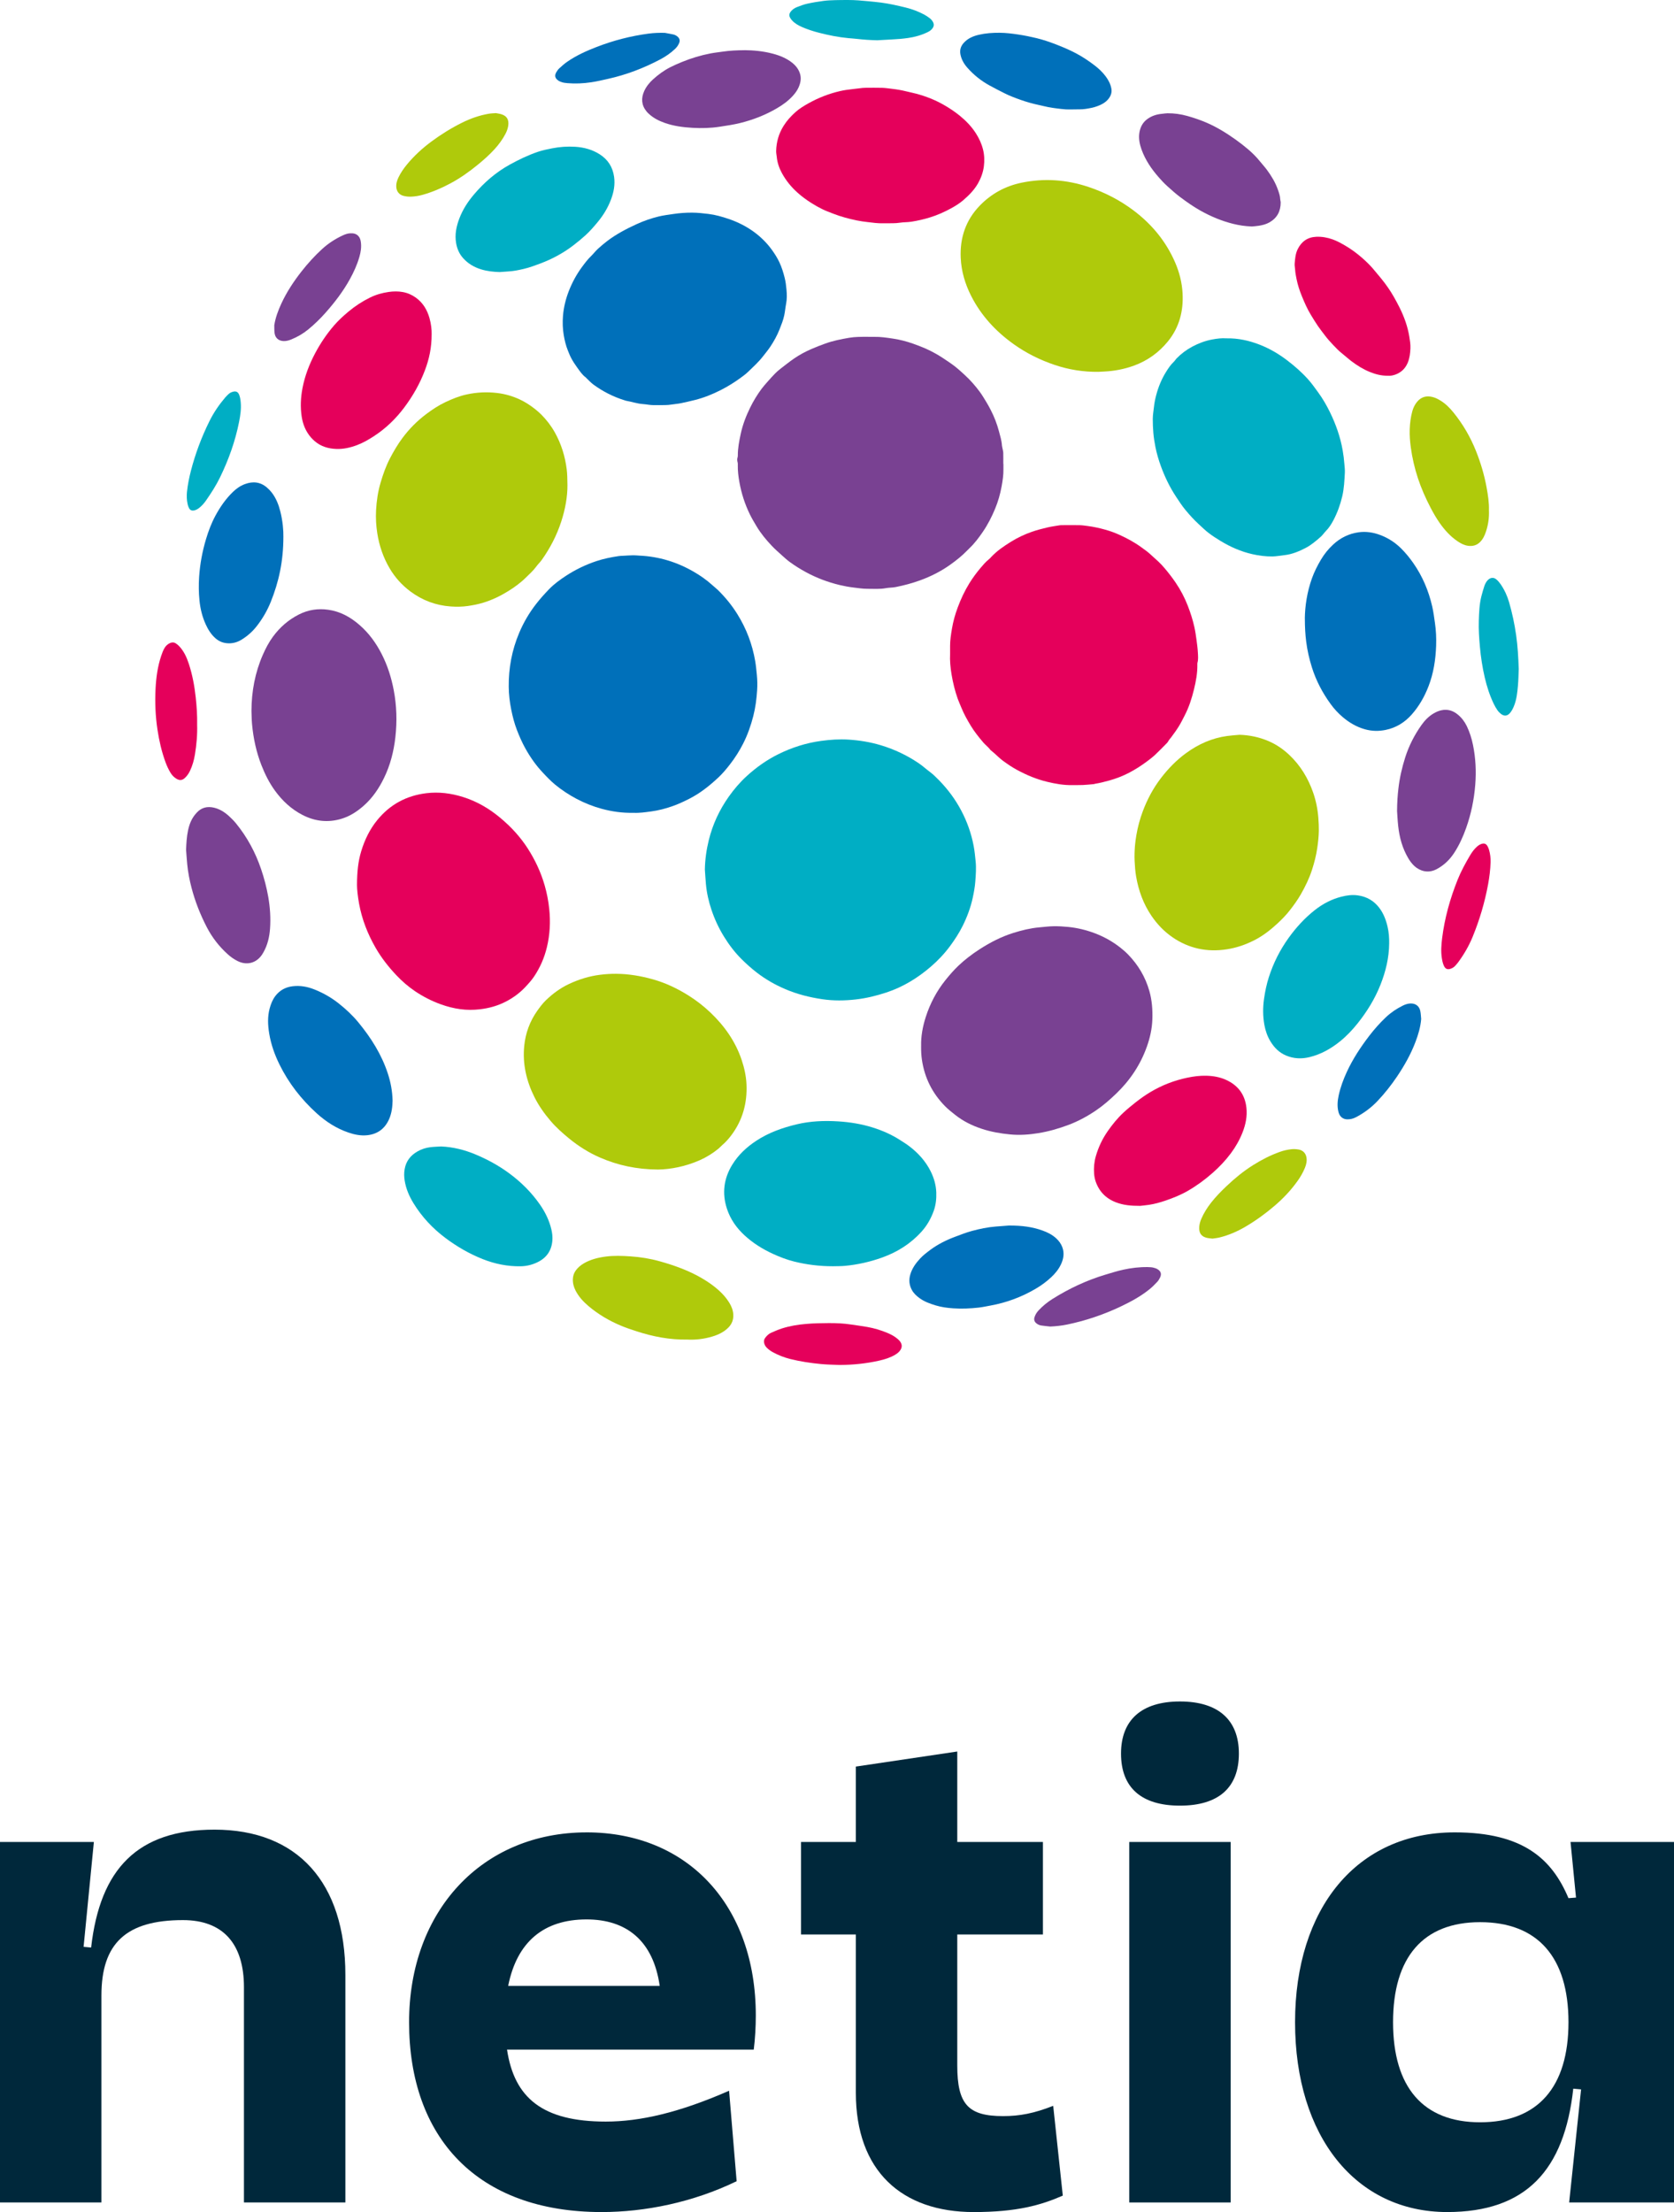 <?xml version="1.0" encoding="UTF-8"?>
<svg id="Warstwa_2" data-name="Warstwa 2" xmlns="http://www.w3.org/2000/svg" viewBox="0 0 165.65 218.863">
  <defs>
    <style>
      .cls-1 {
        fill: #0070ba;
      }

      .cls-1, .cls-2, .cls-3, .cls-4, .cls-5, .cls-6 {
        stroke-width: 0px;
      }

      .cls-2 {
        fill: #00283b;
      }

      .cls-3 {
        fill: #e5005b;
      }

      .cls-4 {
        fill: #afca0b;
      }

      .cls-5 {
        fill: #00aec4;
      }

      .cls-6 {
        fill: #794192;
      }
    </style>
  </defs>
  <g id="Warstwa_1-2" data-name="Warstwa 1">
    <path class="cls-3" d="M137.341,37.177c-.671.005-1.244-.152-1.801-.379-.662-.27-1.264-.648-1.831-1.079-.303-.23-.582-.491-.881-.726-.335-.262-.627-.567-.917-.873-.289-.306-.572-.62-.824-.959-.227-.305-.467-.601-.681-.916-.242-.357-.467-.727-.692-1.096-.36-.59-.634-1.224-.895-1.862-.222-.542-.403-1.101-.519-1.677-.06-.302-.122-.603-.14-.912-.012-.204-.062-.407-.046-.614.039-.492.079-.986.303-1.437.374-.753.969-1.178,1.824-1.219.565-.026,1.109.073,1.636.26.418.148.806.365,1.191.586.626.362,1.208.79,1.748,1.266.432.38.846.786,1.209,1.237.213.264.437.52.651.783.463.567.882,1.166,1.245,1.802.204.357.399.721.582,1.089.45.908.791,1.852.955,2.857.063.386.126.771.109,1.163-.02.474-.074.946-.253,1.388-.226.559-.618.965-1.188,1.186-.274.106-.555.154-.786.131"/>
    <path class="cls-6" d="M123.882,22.408c-.677-.023-1.264-.115-1.846-.258-1.139-.281-2.209-.731-3.23-1.3-.711-.396-1.374-.866-2.027-1.353-.455-.34-.872-.721-1.292-1.099-.293-.263-.556-.551-.813-.843-.728-.822-1.341-1.725-1.715-2.765-.189-.526-.299-1.079-.216-1.637.083-.552.32-1.032.795-1.378.441-.321.932-.469,1.464-.516.174-.016.348-.05.521-.052.672-.005,1.332.087,1.98.27.644.182,1.277.397,1.893.662,1.029.442,1.968,1.03,2.878,1.675.429.304.842.629,1.24.968.415.353.804.739,1.148,1.167.225.281.473.544.687.832.45.605.842,1.248,1.096,1.962.112.317.23.639.24.985.003.102.045.203.045.304-.001.86-.345,1.531-1.105,1.966-.326.188-.686.279-1.053.338-.253.04-.51.054-.689.073"/>
    <path class="cls-1" d="M106.202,10.825c-.242,0-.486.012-.727-.003-.313-.021-.626-.059-.938-.099-.27-.035-.54-.073-.808-.125-.319-.063-.634-.146-.952-.214-.607-.129-1.202-.298-1.787-.505-.545-.193-1.087-.397-1.604-.659-.488-.247-.976-.494-1.455-.757-.837-.459-1.576-1.046-2.207-1.762-.338-.384-.591-.818-.686-1.328-.078-.419.027-.787.31-1.11.408-.464.943-.691,1.526-.825.668-.154,1.348-.199,2.033-.195.632.004,1.254.082,1.878.176.603.091,1.198.213,1.789.356.665.16,1.311.384,1.948.63.657.255,1.306.529,1.93.858.654.344,1.266.752,1.851,1.199.417.319.801.68,1.117,1.105.272.368.481.768.558,1.222.062.374-.061.706-.293.997-.292.367-.695.571-1.124.729-.366.135-.747.2-1.132.261-.41.065-.819.032-1.227.048"/>
    <path class="cls-4" d="M147.336,50.477c.033.751-.069,1.452-.298,2.133-.126.375-.289.732-.578,1.02-.33.329-.73.431-1.175.373-.377-.049-.709-.218-1.022-.428-.742-.494-1.324-1.145-1.827-1.87-.319-.459-.598-.943-.857-1.439-.499-.953-.934-1.932-1.271-2.954-.326-.99-.561-2.001-.701-3.034-.081-.598-.131-1.198-.109-1.801.022-.602.095-1.2.255-1.783.094-.341.242-.654.469-.931.408-.496.923-.637,1.532-.484.29.073.552.208.805.365.491.305.894.708,1.254,1.151.947,1.164,1.694,2.449,2.249,3.843.463,1.163.818,2.358,1.043,3.589.138.754.255,1.512.232,2.251"/>
    <path class="cls-5" d="M86.822,3.984c-.684-.013-1.364-.059-2.042-.137-.278-.032-.557-.049-.835-.074-.981-.093-1.944-.285-2.898-.531-.575-.148-1.137-.328-1.681-.566-.372-.163-.721-.36-.997-.665-.074-.082-.139-.175-.192-.272-.113-.21-.072-.411.071-.593.163-.208.378-.353.62-.445.333-.126.669-.26,1.017-.336.534-.118,1.076-.205,1.617-.277.376-.05.758-.061,1.137-.074.436-.014.872-.012,1.309-.013.66-.002,1.318.057,1.974.121.422.041.845.081,1.265.135.821.106,1.626.293,2.43.487.644.157,1.26.391,1.844.701.187.099.359.225.532.349.081.058.154.132.216.21.253.32.299.632-.114.99-.092.079-.203.14-.313.193-.609.293-1.252.477-1.92.571-.52.074-1.043.122-1.569.144-.491.021-.981.054-1.472.081"/>
    <path class="cls-5" d="M150.287,66.176c-.024.527-.029,1.11-.082,1.688-.062.677-.13,1.357-.392,1.997-.102.25-.222.487-.4.693-.282.325-.604.303-.889.079-.13-.103-.251-.226-.345-.362-.138-.202-.263-.416-.368-.637-.397-.829-.678-1.699-.886-2.593-.236-1.013-.392-2.039-.484-3.075-.074-.846-.136-1.694-.107-2.544.027-.815.055-1.632.256-2.429.087-.346.192-.687.3-1.027.04-.126.103-.248.172-.362.057-.094.13-.184.213-.257.242-.213.548-.231.794-.022.16.136.303.301.422.474.376.546.654,1.143.838,1.779.311,1.074.543,2.163.7,3.271.155,1.087.215,2.179.257,3.327"/>
    <path class="cls-6" d="M18.413,84.087c.026-.654.06-1.303.198-1.943.122-.569.326-1.102.7-1.559.056-.068.113-.134.173-.198.466-.495,1.037-.627,1.684-.477.563.131,1.04.43,1.463.811.26.234.509.484.73.754,1.102,1.352,1.914,2.864,2.475,4.515.307.902.547,1.82.711,2.757.181,1.041.25,2.089.174,3.142-.059.818-.242,1.607-.65,2.33-.044.076-.087.152-.135.225-.565.853-1.521,1.102-2.434.638-.349-.177-.667-.398-.957-.659-.856-.77-1.55-1.662-2.081-2.687-.647-1.249-1.158-2.547-1.513-3.908-.199-.764-.348-1.536-.424-2.322-.045-.473-.076-.948-.113-1.421"/>
    <path class="cls-3" d="M19.506,71.658c.034,1-.055,2-.217,2.993-.092.562-.245,1.105-.491,1.621-.119.248-.271.471-.466.664-.284.282-.557.315-.895.101-.233-.148-.421-.341-.564-.579-.202-.335-.365-.688-.499-1.055-.382-1.047-.629-2.124-.794-3.226-.199-1.327-.254-2.658-.189-3.995.054-1.111.201-2.21.554-3.273.093-.281.194-.557.347-.812.126-.21.299-.363.519-.467.195-.092.395-.093.577.022.128.081.249.18.353.291.462.495.734,1.098.942,1.729.355,1.081.562,2.193.684,3.324.095.883.157,1.766.141,2.66"/>
    <path class="cls-5" d="M43.649,113.432c1.182.051,2.306.331,3.39.783,1.169.488,2.276,1.088,3.3,1.838,1.209.884,2.259,1.923,3.11,3.156.514.743.902,1.545,1.111,2.427.085.359.128.725.1,1.094-.074.973-.544,1.688-1.416,2.128-.544.274-1.121.42-1.734.429-1.294.018-2.536-.232-3.735-.707-1.33-.528-2.559-1.238-3.702-2.095-1.27-.953-2.337-2.094-3.165-3.451-.418-.685-.731-1.414-.862-2.213-.062-.378-.072-.758-.007-1.135.135-.788.575-1.363,1.263-1.757.399-.229.83-.37,1.284-.425.352-.043.708-.049,1.063-.072"/>
    <path class="cls-1" d="M38.849,108.887c-.014.584-.077,1.232-.344,1.837-.417.949-1.145,1.495-2.186,1.598-.636.063-1.247-.063-1.845-.268-1.192-.41-2.228-1.076-3.155-1.92-1.516-1.38-2.757-2.971-3.663-4.813-.478-.97-.838-1.983-1.015-3.052-.138-.832-.179-1.668.044-2.496.118-.437.28-.853.556-1.22.432-.573,1.009-.885,1.715-.972.752-.093,1.473.042,2.167.32.865.347,1.669.804,2.4,1.384.698.555,1.352,1.159,1.919,1.847,1.269,1.536,2.322,3.198,2.943,5.106.273.838.437,1.696.463,2.649"/>
    <path class="cls-4" d="M68.026,132.538c-1.757.032-3.392-.291-4.994-.806-.558-.179-1.116-.367-1.655-.596-1.133-.482-2.188-1.105-3.132-1.901-.521-.44-.979-.937-1.293-1.55-.184-.359-.28-.736-.264-1.143.013-.318.11-.602.297-.854.208-.28.464-.501.769-.68.675-.395,1.411-.58,2.178-.681.817-.108,1.632-.076,2.45-.022.986.065,1.954.222,2.904.488,1.465.411,2.894.922,4.211,1.699.595.35,1.162.746,1.673,1.213.379.346.714.732.985,1.169.217.35.373.723.405,1.142.04.517-.117.959-.475,1.326-.441.449-.993.712-1.586.892-.828.25-1.675.346-2.473.305"/>
    <path class="cls-3" d="M83.073,135.052c-.603-.029-1.208-.034-1.809-.091-1.036-.097-2.066-.25-3.076-.503-.595-.149-1.168-.375-1.71-.67-.22-.12-.42-.264-.597-.441-.111-.11-.196-.238-.243-.387-.069-.215-.048-.421.092-.605.159-.212.35-.391.592-.498.345-.152.693-.302,1.051-.418.779-.25,1.581-.38,2.397-.449.745-.064,1.49-.08,2.235-.082.745-.003,1.491.027,2.229.143.526.082,1.054.145,1.577.239.688.122,1.356.319,2.001.589.361.152.706.332,1.005.59.08.07.16.142.225.225.255.323.249.644-.009.969-.127.16-.289.279-.463.382-.483.287-1.012.449-1.555.573-1.298.297-2.612.424-3.943.435"/>
    <path class="cls-3" d="M94.016,64.704c0-.328,0-.567,0-.807-.002-.567.09-1.127.182-1.683.119-.72.316-1.422.571-2.106.313-.839.687-1.646,1.161-2.41.333-.537.707-1.041,1.111-1.519.248-.294.501-.594.809-.837.088-.07.164-.156.241-.239.565-.603,1.243-1.062,1.938-1.495.655-.408,1.351-.736,2.078-.991.498-.174,1.012-.306,1.525-.427.402-.095.815-.148,1.223-.216.087-.014.176-.014.265-.014.567-.002,1.136-.012,1.703.002.275.006.551.049.824.084.586.075,1.162.205,1.731.363.487.136.96.309,1.418.518.746.341,1.467.728,2.132,1.213.335.244.677.48.978.769.236.225.489.433.726.659.439.417.817.886,1.186,1.364.177.229.345.463.508.702.5.73.907,1.511,1.224,2.335.262.681.485,1.376.642,2.089.091.416.151.839.209,1.261.057.423.114.847.135,1.272.017.324.049.654-.041.977-.017.06-.013.125-.012.188.015.837-.138,1.655-.335,2.458-.218.891-.499,1.769-.926,2.589-.186.358-.362.722-.574,1.063-.231.373-.489.73-.754,1.081-.106.14-.227.266-.309.425-.039.076-.108.14-.169.202-.373.375-.739.76-1.126,1.12-.267.247-.559.47-.852.686-.547.403-1.121.771-1.724,1.084-.616.318-1.262.569-1.932.756-.473.133-.948.251-1.432.331-.036.006-.071.027-.109.031-.363.031-.726.071-1.089.088-.353.016-.707.002-1.06.009-.838.017-1.654-.131-2.462-.324-1.048-.25-2.034-.663-2.979-1.173-.488-.263-.947-.574-1.393-.901-.304-.222-.569-.495-.853-.743-.113-.099-.229-.196-.343-.292-.019-.017-.046-.027-.06-.046-.193-.283-.482-.479-.698-.735-.447-.525-.883-1.065-1.241-1.658-.344-.572-.675-1.151-.924-1.772-.121-.304-.263-.6-.372-.908-.272-.771-.464-1.564-.602-2.37-.122-.709-.182-1.421-.149-2.051"/>
    <path class="cls-6" d="M99.293,45.895c0,.167-.003.335,0,.501.014.593-.077,1.178-.184,1.757-.136.744-.345,1.472-.635,2.173-.334.81-.732,1.586-1.228,2.309-.392.572-.807,1.126-1.314,1.605-.084.079-.165.162-.245.246-.501.518-1.063.965-1.649,1.382-.927.661-1.931,1.168-3.001,1.556-.786.286-1.591.498-2.41.661-.313.062-.641.049-.955.107-.614.113-1.232.064-1.848.065-.46,0-.918-.072-1.376-.128-.46-.056-.912-.138-1.362-.246-1.168-.282-2.283-.701-3.339-1.275-.543-.295-1.066-.62-1.566-.982-.269-.194-.519-.419-.766-.642-.353-.318-.713-.631-1.039-.976-.566-.595-1.089-1.228-1.512-1.937-.223-.374-.448-.748-.641-1.138-.509-1.03-.857-2.113-1.059-3.244-.099-.557-.168-1.115-.155-1.682.003-.089.007-.183-.019-.267-.049-.167-.054-.327-.002-.493.019-.059.023-.127.023-.19-.003-.723.136-1.424.287-2.128.194-.91.526-1.768.933-2.599.317-.645.689-1.26,1.116-1.839.183-.247.389-.477.592-.708.246-.279.493-.557.754-.823.17-.174.357-.334.549-.483.445-.346.888-.697,1.352-1.016.541-.371,1.122-.679,1.724-.941.435-.19.881-.356,1.327-.52.774-.284,1.581-.441,2.391-.58.559-.096,1.126-.093,1.691-.095.257,0,.515.01.773.004.632-.014,1.255.083,1.876.176.674.101,1.332.272,1.975.499.789.277,1.559.593,2.288,1.013.502.289.977.613,1.453.94.5.343.941.748,1.385,1.156.55.506,1.038,1.063,1.48,1.662.243.329.449.686.663,1.036.146.242.282.49.411.741.35.675.624,1.384.818,2.117.121.456.266.911.295,1.39.007.114.045.226.065.339.025.139.064.277.068.416.009.36.003.72.003,1.08h.011Z"/>
    <path class="cls-1" d="M65.225,40.085h-.535c-.369,0-.73-.084-1.096-.109-.561-.041-1.089-.231-1.638-.324-.047-.008-.091-.027-.136-.041-1.123-.347-2.157-.871-3.103-1.565-.246-.181-.453-.413-.678-.624-.026-.024-.044-.058-.072-.078-.362-.263-.599-.635-.857-.989-.218-.298-.419-.606-.59-.931-.128-.24-.225-.496-.328-.749-.197-.485-.318-.993-.406-1.508-.107-.634-.128-1.278-.076-1.916.069-.842.269-1.661.575-2.449.333-.856.769-1.661,1.315-2.399.281-.38.567-.76.913-1.09.221-.212.405-.463.63-.671.305-.281.623-.55.953-.801.894-.679,1.884-1.197,2.9-1.663.703-.323,1.434-.576,2.185-.76.47-.114.955-.17,1.435-.243.622-.095,1.249-.138,1.879-.136.535.002,1.064.063,1.594.126.7.084,1.371.277,2.034.503.916.313,1.775.75,2.549,1.326.649.484,1.22,1.053,1.7,1.713.287.396.547.805.754,1.247.232.495.391,1.014.524,1.545.095.383.141.771.176,1.157.042.457.055.923-.035,1.383-.075.383-.106.775-.186,1.157-.099.477-.283.928-.462,1.382-.24.611-.556,1.182-.919,1.726-.223.335-.483.645-.731.963-.433.556-.953,1.028-1.458,1.513-.246.237-.523.445-.802.644-.599.429-1.224.82-1.88,1.154-.837.428-1.707.779-2.622,1.006-.448.111-.899.214-1.351.309-.312.066-.635.081-.948.135-.405.07-.806.044-1.208.057"/>
    <path class="cls-4" d="M122.641,72.7c1.012.03,1.981.234,2.91.636.763.33,1.431.792,2.034,1.361,1.103,1.043,1.862,2.302,2.359,3.726.286.824.452,1.67.515,2.54.031.416.051.83.045,1.246-.009.571-.074,1.138-.156,1.701-.106.73-.29,1.443-.516,2.145-.275.853-.664,1.652-1.108,2.428-.319.558-.697,1.078-1.09,1.583-.372.478-.798.912-1.244,1.324-.701.649-1.453,1.228-2.31,1.659-.845.425-1.735.73-2.668.875-1.951.304-3.764-.07-5.399-1.197-.819-.565-1.496-1.274-2.059-2.097-.812-1.19-1.289-2.506-1.531-3.916-.087-.505-.122-1.013-.147-1.523-.024-.499-.006-.996.032-1.493.027-.355.081-.707.139-1.058.135-.81.35-1.6.637-2.37.439-1.176,1.025-2.274,1.787-3.272.717-.939,1.537-1.783,2.493-2.481,1.22-.889,2.565-1.494,4.073-1.698.399-.055.803-.079,1.205-.116"/>
    <path class="cls-5" d="M49.469,26.918c-.638-.016-1.266-.083-1.876-.272-.681-.211-1.275-.563-1.756-1.093-.385-.425-.605-.932-.702-1.494-.148-.852.02-1.662.324-2.456.334-.873.835-1.647,1.435-2.354,1.007-1.189,2.169-2.198,3.541-2.957.904-.5,1.831-.944,2.811-1.277.459-.155.934-.248,1.406-.342.752-.148,1.513-.198,2.277-.15.859.054,1.675.277,2.407.74.817.518,1.293,1.26,1.43,2.225.113.788-.034,1.536-.311,2.267-.308.81-.751,1.541-1.305,2.208-.384.464-.777.919-1.222,1.324-.372.339-.765.658-1.163.966-1.01.781-2.122,1.377-3.317,1.826-.533.2-1.066.397-1.622.527-.492.115-.984.22-1.491.248-.289.017-.577.041-.866.062"/>
    <path class="cls-5" d="M137.464,93.353c-.012,1.421-.343,2.775-.865,4.09-.551,1.39-1.327,2.647-2.257,3.811-.52.652-1.095,1.259-1.745,1.783-.896.723-1.886,1.282-3.016,1.556-.786.191-1.559.16-2.314-.156-.681-.284-1.167-.777-1.545-1.393-.307-.502-.498-1.05-.603-1.624-.157-.858-.161-1.719-.038-2.586.104-.735.254-1.456.481-2.162.449-1.402,1.106-2.7,1.964-3.891.736-1.021,1.582-1.948,2.574-2.731.787-.62,1.656-1.079,2.637-1.33.539-.137,1.072-.209,1.623-.131.892.125,1.613.539,2.15,1.265.407.551.643,1.176.796,1.836.127.547.168,1.103.159,1.664"/>
    <path class="cls-1" d="M140.631,100.827c-.065.79-.287,1.535-.564,2.266-.463,1.22-1.101,2.349-1.829,3.428-.576.853-1.214,1.662-1.922,2.409-.585.619-1.262,1.13-2.01,1.542-.228.126-.467.23-.73.262-.312.039-.608.013-.855-.218-.166-.154-.241-.35-.289-.56-.122-.53-.075-1.056.038-1.58.175-.808.461-1.578.808-2.328.591-1.278,1.359-2.444,2.213-3.559.503-.657,1.049-1.272,1.65-1.841.497-.47,1.057-.848,1.669-1.149.245-.12.5-.209.778-.215.489-.01.852.255.955.738.057.263.061.536.089.805"/>
    <path class="cls-4" d="M49.076,11.192c.21.043.387.063.552.117.511.164.759.511.66,1.153-.042.27-.137.527-.265.773-.29.557-.659,1.057-1.08,1.521-.501.552-1.059,1.047-1.636,1.519-.864.712-1.775,1.356-2.764,1.884-.869.463-1.773.851-2.726,1.118-.369.103-.746.164-1.13.181-.255.012-.504-.017-.749-.077-.415-.102-.678-.411-.72-.834-.035-.361.066-.694.222-1.013.219-.444.494-.851.808-1.233.719-.877,1.548-1.637,2.46-2.31.954-.705,1.958-1.328,3.019-1.854.835-.414,1.712-.725,2.634-.882.247-.042.5-.045.715-.063"/>
    <path class="cls-5" d="M69.75,86.014c.02-.977.154-1.936.386-2.881.383-1.562,1.048-2.994,1.977-4.309.524-.74,1.11-1.427,1.777-2.036.948-.865,1.988-1.606,3.146-2.176,1.33-.655,2.718-1.1,4.19-1.303.912-.125,1.826-.19,2.743-.131,1.091.07,2.167.246,3.218.564,1.328.402,2.567.99,3.714,1.765.378.255.716.57,1.084.841.339.249.633.544.925.842.874.889,1.612,1.883,2.197,2.984.592,1.114,1.009,2.292,1.243,3.533.096.504.142,1.012.195,1.521.068.664.016,1.321-.032,1.977-.039.536-.138,1.069-.25,1.595-.209.98-.558,1.915-1.003,2.81-.35.701-.775,1.356-1.241,1.987-.556.754-1.196,1.43-1.9,2.038-1.307,1.127-2.757,2.018-4.412,2.564-.992.327-1.998.572-3.032.689-1.102.124-2.203.138-3.308-.025-1.262-.187-2.486-.496-3.659-.997-.995-.425-1.929-.955-2.791-1.617-.537-.412-1.041-.861-1.518-1.334-.681-.673-1.259-1.438-1.764-2.257-.512-.83-.919-1.711-1.229-2.633-.28-.831-.473-1.686-.552-2.562-.044-.482-.07-.967-.105-1.45"/>
    <path class="cls-1" d="M62.697,80.42c-1.085.026-2.128-.118-3.147-.395-.868-.236-1.703-.567-2.503-.99-.752-.399-1.457-.863-2.113-1.401-.208-.171-.404-.356-.597-.545-.202-.198-.394-.405-.589-.61-.694-.729-1.267-1.543-1.757-2.422-.326-.585-.593-1.194-.834-1.817-.255-.661-.432-1.343-.57-2.036-.149-.743-.238-1.496-.245-2.253-.018-1.843.312-3.622,1.031-5.327.431-1.023.984-1.971,1.665-2.849.402-.519.839-1.006,1.293-1.476.5-.518,1.085-.941,1.687-1.335.941-.613,1.945-1.097,3.011-1.45.722-.239,1.464-.387,2.214-.497.139-.02.282-.021.424-.029.333-.018.667-.041,1-.047.192-.004.384.024.576.031,1.952.083,3.764.638,5.446,1.621.632.369,1.23.787,1.774,1.279.189.172.395.327.578.506.737.72,1.383,1.516,1.927,2.39.893,1.435,1.48,2.984,1.764,4.65.077.455.118.914.164,1.374.05.501.058,1,.026,1.498-.054.858-.164,1.71-.377,2.547-.242.948-.565,1.867-1.008,2.738-.366.721-.8,1.404-1.297,2.044-.353.457-.722.901-1.143,1.296-.883.828-1.823,1.577-2.912,2.128-.54.273-1.087.528-1.657.726-.679.238-1.375.419-2.091.515-.586.079-1.171.166-1.741.136"/>
    <path class="cls-6" d="M91.15,103.505c-.025-.958.153-1.941.463-2.899.426-1.32,1.063-2.53,1.932-3.617.402-.501.82-.988,1.285-1.431.643-.612,1.348-1.147,2.092-1.629,1.051-.679,2.155-1.251,3.354-1.626.836-.262,1.683-.47,2.558-.548.472-.041.945-.105,1.418-.112.487-.008.977.021,1.463.07.911.093,1.795.308,2.653.635.907.347,1.744.818,2.505,1.418.261.206.515.426.747.664,1.003,1.03,1.719,2.228,2.114,3.618.263.926.33,1.867.296,2.822-.032.919-.231,1.808-.536,2.669-.637,1.8-1.667,3.346-3.046,4.669-.623.597-1.267,1.164-1.981,1.649-.853.581-1.752,1.071-2.722,1.437-.977.369-1.977.656-3.007.822-.915.148-1.834.215-2.766.126-.964-.092-1.909-.254-2.828-.559-.948-.313-1.83-.747-2.616-1.369-.342-.271-.685-.539-.995-.851-1.272-1.284-2.04-2.815-2.304-4.603-.064-.434-.085-.868-.081-1.359"/>
    <path class="cls-4" d="M56.152,47.971c.009,1.167-.217,2.41-.612,3.627-.444,1.367-1.097,2.628-1.927,3.797-.171.241-.394.445-.566.685-.28.39-.642.699-.977,1.034-.531.531-1.135.974-1.773,1.37-.771.48-1.583.871-2.452,1.14-.513.159-1.036.259-1.567.336-.557.08-1.116.084-1.672.045-1.474-.102-2.808-.602-3.991-1.483-.838-.624-1.527-1.387-2.059-2.29-.635-1.078-1.03-2.238-1.223-3.473-.118-.756-.16-1.513-.119-2.274.05-.926.184-1.842.448-2.735.246-.833.533-1.651.938-2.423.359-.684.75-1.351,1.211-1.973.675-.912,1.468-1.712,2.379-2.394.592-.443,1.205-.85,1.874-1.167.689-.326,1.393-.612,2.143-.771.985-.211,1.976-.258,2.977-.14.775.091,1.516.301,2.221.628.562.261,1.082.596,1.566.984.203.163.401.334.585.518.532.531.986,1.125,1.352,1.781.634,1.135,1.008,2.352,1.171,3.64.06.474.06.948.072,1.539"/>
    <path class="cls-3" d="M42.713,33.057c.004,1.364-.252,2.478-.658,3.561-.505,1.345-1.21,2.579-2.074,3.728-.821,1.091-1.789,2.026-2.929,2.776-.547.36-1.115.69-1.732.922-.659.246-1.336.403-2.045.376-.794-.03-1.524-.244-2.137-.774-.129-.112-.254-.232-.365-.361-.515-.592-.801-1.29-.919-2.058-.144-.942-.102-1.881.077-2.816.231-1.211.667-2.351,1.241-3.437.528-.999,1.157-1.934,1.898-2.79.423-.487.899-.923,1.393-1.337.66-.556,1.378-1.024,2.153-1.406.582-.287,1.198-.462,1.841-.554.472-.068.941-.076,1.41.01.473.087.902.277,1.29.558.7.506,1.112,1.204,1.344,2.022.165.583.223,1.179.212,1.582"/>
    <path class="cls-3" d="M112.824,119.308c-.922.005-1.662-.073-2.369-.339-1.015-.381-1.707-1.085-2.049-2.115-.078-.236-.121-.491-.14-.74-.044-.582.01-1.158.172-1.723.257-.891.648-1.716,1.179-2.477.466-.667.975-1.297,1.572-1.848.386-.356.793-.69,1.206-1.014.465-.365.948-.708,1.458-1.011,1.129-.671,2.337-1.141,3.625-1.41.625-.13,1.252-.214,1.892-.197.675.017,1.332.128,1.949.408,1.183.534,1.873,1.446,2.018,2.742.096.856-.071,1.674-.386,2.471-.292.738-.679,1.42-1.153,2.055-.526.705-1.126,1.34-1.786,1.922-.767.678-1.584,1.28-2.47,1.791-.705.407-1.456.707-2.223.969-.529.18-1.068.33-1.621.413-.346.052-.696.082-.874.102"/>
    <path class="cls-4" d="M119.971,122.548c-.213-.028-.39-.035-.559-.077-.521-.127-.793-.457-.74-1.103.022-.272.099-.536.209-.789.25-.576.582-1.102.969-1.594.461-.586.982-1.119,1.523-1.631.811-.771,1.675-1.479,2.623-2.075.834-.524,1.708-.975,2.639-1.309.361-.129.733-.217,1.115-.261.254-.03.504-.019.753.024.42.073.705.361.777.781.061.357-.016.697-.149,1.026-.187.458-.432.884-.718,1.287-.655.926-1.428,1.743-2.29,2.479-.901.771-1.858,1.464-2.88,2.064-.803.473-1.656.844-2.565,1.067-.243.06-.495.08-.709.113"/>
    <path class="cls-6" d="M27.142,32.18c.117-.759.384-1.465.702-2.152.531-1.148,1.227-2.196,2.006-3.19.617-.786,1.289-1.523,2.025-2.198.609-.558,1.299-1.006,2.051-1.353.229-.106.467-.19.723-.204.305-.016.589.029.813.269.149.161.208.355.241.562.081.521,0,1.027-.146,1.526-.225.77-.555,1.495-.943,2.196-.661,1.195-1.484,2.27-2.386,3.29-.532.601-1.103,1.158-1.723,1.667-.513.421-1.081.748-1.693.997-.245.099-.498.168-.767.155-.475-.024-.807-.305-.873-.78-.037-.259-.022-.523-.03-.785"/>
    <path class="cls-5" d="M121.337,33.476c1.191-.025,2.273.224,3.313.627.97.377,1.866.902,2.699,1.534.751.569,1.456,1.188,2.085,1.887.363.402.676.849.996,1.287.453.62.84,1.284,1.175,1.972.586,1.202,1.029,2.457,1.259,3.78.076.436.133.875.165,1.318.02.295.067.589.05.884-.043.787-.076,1.571-.258,2.346-.194.824-.479,1.608-.869,2.354-.212.405-.458.789-.787,1.114-.096.095-.173.209-.262.31-.065.075-.13.15-.204.215-.472.417-.954.828-1.515,1.118-.659.34-1.343.627-2.095.706-.391.041-.782.124-1.174.128-.667.009-1.329-.077-1.98-.224-1.121-.252-2.158-.708-3.137-1.299-.411-.248-.817-.51-1.2-.802-.342-.261-.65-.567-.969-.859-.484-.443-.924-.931-1.34-1.435-.329-.398-.612-.836-.898-1.268-.631-.951-1.124-1.97-1.515-3.042-.225-.615-.409-1.241-.538-1.882-.094-.469-.169-.942-.21-1.422-.038-.456-.057-.91-.056-1.367,0-.408.076-.808.119-1.211.042-.394.121-.779.222-1.16.216-.817.533-1.587.983-2.305.224-.358.456-.703.765-.993.098-.092.164-.217.257-.314.459-.473.979-.863,1.563-1.176.627-.335,1.285-.581,1.981-.71.473-.088.953-.145,1.375-.111"/>
    <path class="cls-3" d="M87.798,22.093c-.185,0-.293-.002-.4,0-.523.012-1.04-.057-1.558-.122-.353-.045-.705-.088-1.053-.161-.791-.164-1.57-.37-2.324-.664-.365-.142-.735-.277-1.086-.448-.372-.182-.736-.388-1.086-.61-.482-.303-.939-.639-1.367-1.021-.628-.56-1.147-1.199-1.547-1.932-.274-.502-.459-1.04-.514-1.615-.018-.188-.063-.376-.059-.563.017-.907.259-1.75.747-2.522.32-.508.718-.946,1.163-1.342.391-.348.838-.621,1.295-.875.98-.546,2.017-.951,3.111-1.204.405-.093.815-.153,1.227-.195.342-.034.682-.081,1.023-.12.095-.011.19-.013.285-.013.548,0,1.096-.013,1.642.004.342.011.683.066,1.024.106.448.052.891.126,1.329.236.345.088.696.152,1.038.245.944.256,1.851.61,2.7,1.097.565.325,1.11.684,1.616,1.1.61.503,1.15,1.064,1.574,1.732.314.494.558,1.024.698,1.592.135.546.153,1.111.081,1.663-.076.589-.279,1.149-.575,1.673-.375.664-.905,1.193-1.471,1.68-.367.316-.786.573-1.214.807-.658.359-1.342.664-2.06.886-.612.19-1.236.334-1.869.431-.374.057-.76.038-1.133.098-.439.071-.877.043-1.237.056"/>
    <path class="cls-4" d="M108.688,36.79c-1.478.016-2.919-.21-4.32-.683-1.441-.484-2.79-1.153-4.029-2.032-1.782-1.266-3.238-2.827-4.235-4.788-.604-1.187-.977-2.446-1.037-3.776-.089-1.97.494-3.723,1.878-5.158,1.14-1.182,2.534-1.943,4.143-2.276,2.232-.46,4.429-.309,6.596.41,1.619.537,3.114,1.306,4.474,2.327,1.817,1.365,3.224,3.065,4.13,5.161.419.969.674,1.983.733,3.034.098,1.763-.324,3.389-1.455,4.775-.896,1.096-2.016,1.905-3.358,2.392-.949.345-1.928.536-2.935.583-.195.01-.389.02-.583.03"/>
    <path class="cls-1" d="M129.119,61.165c.017-1.186.218-2.59.705-3.946.229-.639.533-1.242.879-1.827.335-.568.741-1.073,1.224-1.519.711-.657,1.545-1.07,2.5-1.206.731-.104,1.447.004,2.139.262.793.295,1.486.742,2.085,1.339.448.445.843.932,1.205,1.45.912,1.305,1.513,2.743,1.868,4.285.123.531.189,1.075.268,1.615.11.753.146,1.513.119,2.274-.049,1.373-.254,2.717-.752,4.007-.398,1.03-.937,1.978-1.669,2.803-.688.775-1.539,1.304-2.567,1.515-.685.141-1.368.131-2.047-.058-.843-.234-1.574-.667-2.232-1.229-.444-.379-.838-.81-1.18-1.283-.801-1.104-1.43-2.298-1.841-3.602-.264-.839-.461-1.694-.57-2.569-.086-.685-.131-1.371-.132-2.309"/>
    <path class="cls-6" d="M73.683,4.965c.849.004,1.83.091,2.792.346.701.186,1.365.455,1.937.914.316.253.558.558.708.94.2.507.119.992-.09,1.468-.134.307-.331.577-.554.826-.463.517-1.018.918-1.616,1.266-1.131.66-2.338,1.129-3.606,1.444-.678.167-1.368.268-2.058.373-.887.136-1.777.157-2.667.106-.944-.054-1.882-.177-2.781-.498-.571-.204-1.101-.478-1.549-.894-.079-.073-.155-.15-.223-.233-.508-.625-.549-1.309-.224-2.022.203-.444.51-.822.869-1.149.519-.471,1.083-.884,1.708-1.202.382-.195.777-.366,1.175-.527.907-.369,1.842-.653,2.804-.837.411-.079.828-.121,1.242-.182.66-.097,1.324-.131,2.134-.137"/>
    <path class="cls-6" d="M138.245,80.262c.008-.91.056-1.58.134-2.249.121-1.045.353-2.066.671-3.067.368-1.16.916-2.231,1.62-3.222.325-.46.715-.859,1.208-1.146.238-.138.488-.248.759-.305.615-.131,1.152.037,1.625.431.383.318.677.705.892,1.155.281.59.475,1.208.605,1.845.267,1.305.329,2.62.224,3.947-.116,1.462-.41,2.886-.9,4.267-.305.861-.681,1.693-1.18,2.459-.447.689-1.028,1.247-1.765,1.631-.818.427-1.63.173-2.159-.305-.247-.224-.445-.487-.615-.773-.59-.988-.883-2.07-1.006-3.201-.062-.566-.087-1.136-.111-1.469"/>
    <path class="cls-3" d="M147.5,85.324c-.023.73-.115,1.452-.246,2.17-.328,1.784-.841,3.514-1.528,5.193-.371.907-.862,1.748-1.443,2.536-.09.122-.196.234-.298.347-.12.135-.273.221-.442.279-.292.103-.505.025-.644-.255-.121-.244-.176-.509-.219-.777-.108-.67-.056-1.338.027-2.003.249-1.992.787-3.909,1.531-5.77.342-.853.782-1.655,1.25-2.443.175-.295.379-.567.631-.802.139-.128.291-.239.473-.299.27-.09.461-.028.601.215.07.121.122.255.16.388.114.398.159.806.149,1.22"/>
    <path class="cls-1" d="M65.785,3.251c.279.052.56.097.838.158.168.037.322.119.449.237.175.164.231.357.142.589-.092.239-.239.44-.424.614-.427.401-.904.733-1.419,1.008-1.658.882-3.396,1.546-5.232,1.952-.544.121-1.085.25-1.638.332-.783.116-1.566.153-2.354.086-.216-.019-.432-.042-.635-.126-.074-.03-.152-.056-.218-.098-.34-.215-.467-.482-.241-.864.08-.135.175-.272.29-.377.253-.23.509-.461.79-.654.895-.621,1.882-1.064,2.895-1.457,1.663-.645,3.378-1.089,5.146-1.324.532-.071,1.069-.089,1.611-.076"/>
    <path class="cls-4" d="M65.096,115.715c-2.127-.018-3.948-.421-5.687-1.169-1.123-.482-2.153-1.132-3.101-1.908-.649-.532-1.275-1.088-1.821-1.728-.623-.729-1.177-1.508-1.604-2.366-.792-1.591-1.184-3.269-1.009-5.052.125-1.272.553-2.445,1.296-3.491.257-.361.525-.722.842-1.028.678-.655,1.432-1.213,2.295-1.618.981-.46,2.001-.777,3.074-.91.52-.064,1.042-.1,1.568-.097,1.253.007,2.477.214,3.676.553,1.255.354,2.423.912,3.525,1.607.777.49,1.5,1.054,2.164,1.687,1.391,1.328,2.473,2.864,3.086,4.705.257.773.431,1.568.468,2.381.085,1.867-.386,3.576-1.528,5.078-.261.343-.548.666-.88.946-.129.109-.239.243-.37.35-.571.466-1.194.851-1.867,1.147-1.385.608-2.842.896-4.126.914"/>
    <path class="cls-3" d="M35.326,87.581c.008-1.364.119-2.368.414-3.346.34-1.129.843-2.175,1.59-3.093,1.259-1.547,2.893-2.426,4.87-2.663,1.23-.148,2.433.007,3.612.376,1.353.424,2.553,1.118,3.642,2.021.565.468,1.097.966,1.582,1.514.425.479.819.987,1.166,1.525.742,1.148,1.318,2.375,1.696,3.69.221.766.37,1.543.452,2.337.132,1.275.068,2.536-.233,3.781-.252,1.043-.674,2.016-1.275,2.906-.259.383-.57.723-.888,1.059-.545.573-1.172,1.032-1.871,1.397-.818.428-1.69.67-2.606.776-.642.074-1.283.073-1.922-.012-.663-.087-1.31-.256-1.939-.483-.91-.328-1.766-.766-2.567-1.309-.673-.457-1.281-.989-1.837-1.578-.778-.822-1.472-1.712-2.039-2.695-.788-1.367-1.356-2.815-1.64-4.371-.132-.72-.207-1.447-.206-1.833"/>
    <path class="cls-5" d="M82.416,125.283c-1.305.002-2.589-.153-3.854-.471-.723-.182-1.416-.451-2.093-.762-1.019-.47-1.961-1.058-2.791-1.822-.801-.736-1.406-1.603-1.745-2.635-.5-1.528-.313-2.991.529-4.359.602-.977,1.419-1.738,2.378-2.368,1.231-.808,2.586-1.287,4.003-1.626,1.35-.322,2.72-.375,4.097-.29,1.156.072,2.296.255,3.405.602.958.3,1.873.699,2.719,1.244.302.194.609.382.895.599.89.675,1.629,1.484,2.132,2.491.33.663.532,1.362.558,2.103.022.619-.043,1.232-.254,1.819-.271.756-.659,1.443-1.199,2.044-1.079,1.203-2.4,2.03-3.914,2.573-1.19.426-2.414.702-3.671.82-.396.037-.796.027-1.194.038"/>
    <path class="cls-6" d="M24.884,70.348c.005-1.935.351-3.802,1.132-5.578.274-.622.589-1.225.994-1.776.688-.936,1.541-1.68,2.583-2.204.912-.459,1.873-.602,2.883-.461,1.186.165,2.183.715,3.075,1.486.946.816,1.664,1.806,2.227,2.914.574,1.128.95,2.321,1.185,3.563.292,1.538.336,3.084.162,4.636-.157,1.409-.503,2.772-1.128,4.053-.499,1.021-1.125,1.953-1.982,2.715-.649.578-1.364,1.051-2.202,1.308-1.343.412-2.641.267-3.883-.374-1.106-.571-1.994-1.401-2.72-2.399-.559-.77-.985-1.619-1.333-2.506-.516-1.312-.806-2.674-.936-4.072-.041-.434-.039-.87-.057-1.306"/>
    <path class="cls-1" d="M99.839,121.256c1.276-.008,2.323.133,3.334.498.499.18.965.417,1.356.782.262.245.469.527.594.868.219.594.117,1.163-.145,1.712-.229.481-.565.887-.951,1.249-.471.443-.992.823-1.548,1.149-1.38.81-2.859,1.363-4.435,1.653-.401.073-.8.162-1.204.208-.833.093-1.669.13-2.509.073-.592-.04-1.174-.118-1.741-.289-.566-.172-1.121-.371-1.604-.725-.298-.217-.566-.467-.746-.791-.274-.493-.321-1.014-.159-1.555.182-.613.545-1.112.972-1.572.302-.323.652-.59,1.005-.853.746-.553,1.568-.964,2.435-1.289.552-.207,1.1-.423,1.67-.579.779-.212,1.564-.375,2.368-.44.503-.041,1.006-.078,1.305-.1"/>
    <path class="cls-1" d="M28.042,53.117c-.002,2.436-.457,4.463-1.243,6.42-.35.874-.822,1.685-1.404,2.428-.419.535-.922.975-1.498,1.329-.462.283-.964.404-1.508.339-.414-.049-.772-.218-1.081-.494-.425-.379-.719-.851-.952-1.365-.341-.75-.534-1.537-.616-2.356-.079-.782-.087-1.565-.035-2.346.085-1.262.314-2.503.677-3.718.241-.804.534-1.587.933-2.326.47-.87,1.026-1.677,1.744-2.366.343-.329.723-.596,1.171-.763.784-.293,1.517-.227,2.17.326.177.15.344.321.487.505.44.566.691,1.221.861,1.91.228.918.307,1.851.294,2.476"/>
    <path class="cls-6" d="M103.925,131.249c-.294-.033-.589-.059-.882-.102-.178-.026-.343-.099-.484-.213-.194-.157-.267-.354-.191-.601.078-.256.215-.475.394-.669.414-.449.885-.829,1.4-1.153,1.657-1.039,3.414-1.859,5.291-2.416.556-.166,1.109-.34,1.677-.466.804-.178,1.615-.275,2.439-.263.226.003.452.012.669.084.079.026.161.047.233.086.369.199.521.466.315.88-.074.147-.161.296-.273.413-.246.258-.495.516-.772.738-.884.712-1.876,1.245-2.9,1.728-1.681.793-3.43,1.381-5.249,1.757-.547.113-1.104.171-1.668.198"/>
    <path class="cls-5" d="M18.503,48.665c.073-.704.211-1.397.388-2.081.439-1.703,1.055-3.342,1.836-4.917.421-.852.955-1.631,1.571-2.354.095-.113.206-.213.312-.316.125-.122.279-.194.447-.239.29-.08.491.01.605.29.1.244.134.504.159.767.059.655-.038,1.297-.165,1.935-.379,1.91-1.031,3.727-1.88,5.476-.389.801-.871,1.547-1.377,2.277-.19.273-.406.523-.666.732-.143.115-.297.211-.478.257-.267.068-.448-.005-.566-.25-.059-.122-.1-.254-.128-.386-.083-.393-.098-.791-.059-1.191"/>
    <g>
      <path class="cls-2" d="M21.224,181.026c-7.595,0-11.324,3.865-12.206,11.663l-.746-.068,1.017-10.375H0v35.667h10.036v-20.478c0-5.153,2.441-7.459,8.069-7.459,3.933,0,6.035,2.306,6.035,6.645v21.292h10.036v-22.512c0-9.154-4.747-14.375-12.951-14.375Z"/>
      <path class="cls-2" d="M58.043,181.297c-10.307,0-17.562,7.73-17.562,18.783,0,11.392,6.713,18.783,19.054,18.783,4.272,0,9.019-.949,13.358-3.052l-.746-8.951c-4.95,2.17-8.815,3.051-12.206,3.051-6.252,0-9.051-2.339-9.768-7.12h24.414c.136-1.085.203-2.238.203-3.39,0-10.849-6.713-18.105-16.749-18.105ZM58.043,189.909c3.937,0,6.598,2.092,7.238,6.577h-14.995c.859-4.324,3.49-6.577,7.757-6.577Z"/>
      <path class="cls-2" d="M99.269,209.37c-3.458,0-4.543-1.153-4.543-5.018v-12.952h8.476v-9.154h-8.476v-8.951l-10.036,1.492v7.459h-5.425v9.154h5.425v15.664c0,7.73,4.543,11.799,11.663,11.799,4.272,0,6.645-.678,8.815-1.627l-.949-8.883c-1.898.746-3.323,1.017-4.95,1.017Z"/>
      <path class="cls-2" d="M116.762,168.345c-3.798,0-5.832,1.831-5.832,5.154,0,3.39,2.034,5.153,5.832,5.153s5.831-1.763,5.831-5.153c0-3.323-2.034-5.154-5.831-5.154Z"/>
      <rect class="cls-2" x="111.744" y="182.246" width="10.036" height="35.667"/>
      <path class="cls-2" d="M155.411,182.246l.542,5.502-.746.058c-1.627-3.865-4.475-6.51-11.256-6.51-9.697,0-15.799,7.527-15.799,18.783,0,11.324,6.035,18.783,15.053,18.783,7.798,0,11.595-4.136,12.477-12.206l.773.07-1.18,11.186h10.375v-35.667h-10.239ZM146.461,209.98c-5.628,0-8.612-3.458-8.612-9.9s2.984-9.9,8.612-9.9c5.696,0,8.747,3.458,8.747,9.9s-3.051,9.9-8.747,9.9Z"/>
    </g>
  </g>
</svg>